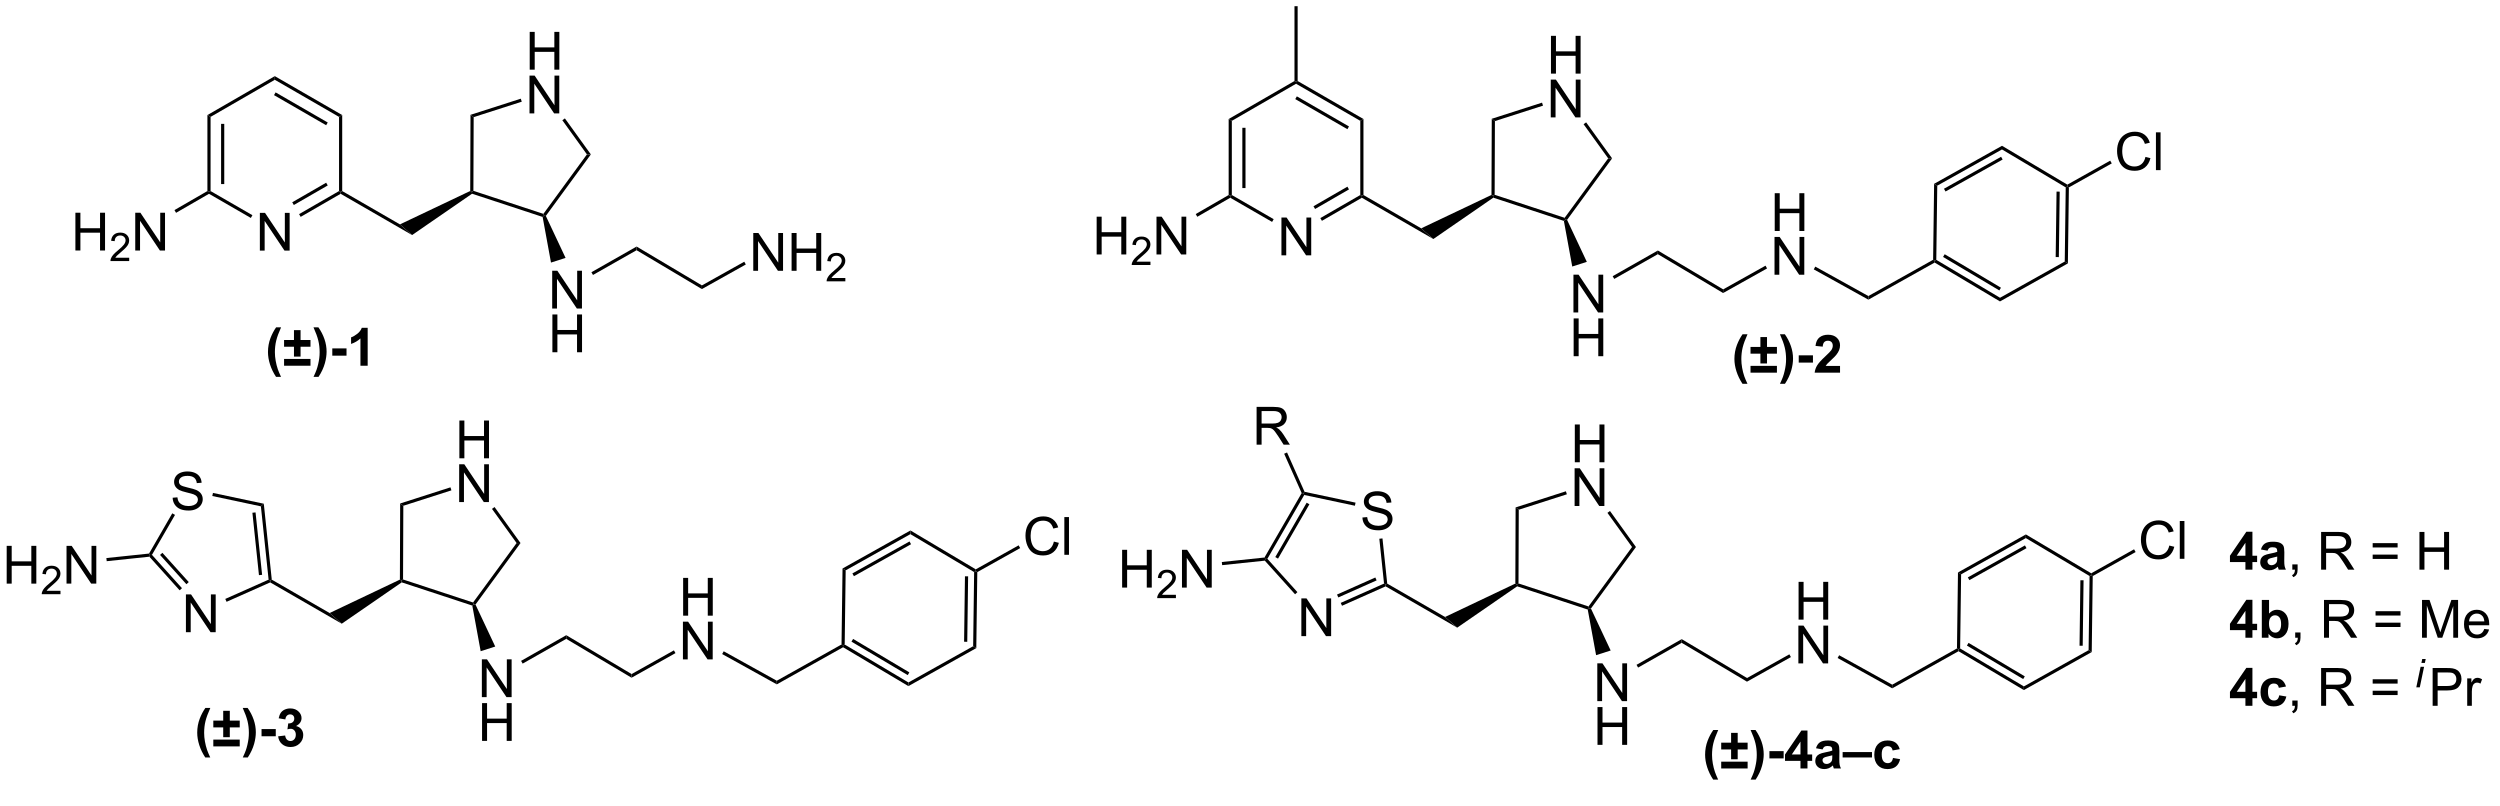 <?xml version="1.0" encoding="UTF-8"?>
<!DOCTYPE svg PUBLIC '-//W3C//DTD SVG 1.0//EN'
          'http://www.w3.org/TR/2001/REC-SVG-20010904/DTD/svg10.dtd'>
<svg stroke-dasharray="none" shape-rendering="auto" xmlns="http://www.w3.org/2000/svg" font-family="'Dialog'" text-rendering="auto" width="90" fill-opacity="1" color-interpolation="auto" color-rendering="auto" preserveAspectRatio="xMidYMid meet" font-size="12px" viewBox="0 0 90 29" fill="black" xmlns:xlink="http://www.w3.org/1999/xlink" stroke="black" image-rendering="auto" stroke-miterlimit="10" stroke-linecap="square" stroke-linejoin="miter" font-style="normal" stroke-width="1" height="29" stroke-dashoffset="0" font-weight="normal" stroke-opacity="1"
><!--Generated by the Batik Graphics2D SVG Generator--><defs id="genericDefs"
  /><g
  ><defs id="defs1"
    ><clipPath clipPathUnits="userSpaceOnUse" id="clipPath1"
      ><path d="M2.134 0.564 L371.844 0.564 L371.844 117.114 L2.134 117.114 L2.134 0.564 Z"
      /></clipPath
      ><clipPath clipPathUnits="userSpaceOnUse" id="clipPath2"
      ><path d="M6.455 50.728 L6.455 164.038 L365.885 164.038 L365.885 50.728 Z"
      /></clipPath
    ></defs
    ><g transform="scale(0.243,0.243) translate(-2.134,-0.564) matrix(1.029,0,0,1.029,-4.505,-51.615)"
    ><path d="M190.944 87.469 L190.944 82.029 L191.684 82.029 L194.541 86.299 L194.541 82.029 L195.232 82.029 L195.232 87.469 L194.492 87.469 L191.634 83.194 L191.634 87.469 L190.944 87.469 Z" stroke="none" clip-path="url(#clipPath2)"
    /></g
    ><g transform="matrix(0.25,0,0,0.25,-1.616,-12.702)"
    ><path d="M183.391 67.946 L183.847 68.21 L183.847 78.89 L183.619 79.022 L183.391 78.89 ZM185.361 69.215 L185.361 77.885 L185.817 77.885 L185.817 69.215 Z" stroke="none" clip-path="url(#clipPath2)"
    /></g
    ><g transform="matrix(0.25,0,0,0.25,-1.616,-12.702)"
    ><path d="M183.619 79.285 L183.619 79.022 L183.847 78.89 L189.873 82.369 L189.645 82.764 Z" stroke="none" clip-path="url(#clipPath2)"
    /></g
    ><g transform="matrix(0.25,0,0,0.25,-1.616,-12.702)"
    ><path d="M196.82 82.607 L196.592 82.213 L202.346 78.89 L202.574 79.022 L202.574 79.285 ZM195.835 80.901 L200.718 78.082 L200.49 77.687 L195.607 80.507 Z" stroke="none" clip-path="url(#clipPath2)"
    /></g
    ><g transform="matrix(0.25,0,0,0.25,-1.616,-12.702)"
    ><path d="M202.802 78.89 L202.574 79.022 L202.346 78.89 L202.346 68.21 L202.802 67.946 Z" stroke="none" clip-path="url(#clipPath2)"
    /></g
    ><g transform="matrix(0.25,0,0,0.25,-1.616,-12.702)"
    ><path d="M202.802 67.946 L202.346 68.21 L193.096 62.869 L193.096 62.606 L193.325 62.474 ZM200.718 69.018 L193.21 64.683 L192.982 65.078 L200.49 69.413 Z" stroke="none" clip-path="url(#clipPath2)"
    /></g
    ><g transform="matrix(0.25,0,0,0.25,-1.616,-12.702)"
    ><path d="M192.869 62.474 L193.096 62.606 L193.096 62.869 L183.847 68.21 L183.391 67.946 Z" stroke="none" clip-path="url(#clipPath2)"
    /></g
    ><g transform="matrix(0.25,0,0,0.25,-1.616,-12.702)"
    ><path d="M202.574 79.285 L202.574 79.022 L202.802 78.89 L211.114 83.689 L212.865 85.226 Z" stroke="none" clip-path="url(#clipPath2)"
    /></g
    ><g transform="matrix(0.25,0,0,0.25,-1.616,-12.702)"
    ><path d="M164.382 87.45 L164.382 82.01 L165.102 82.01 L165.102 84.244 L167.93 84.244 L167.93 82.01 L168.65 82.01 L168.65 87.45 L167.93 87.45 L167.93 84.885 L165.102 84.885 L165.102 87.45 L164.382 87.45 Z" stroke="none" clip-path="url(#clipPath2)"
    /></g
    ><g transform="matrix(0.25,0,0,0.25,-1.616,-12.702)"
    ><path d="M172.128 88.488 L172.128 88.97 L169.43 88.97 Q169.425 88.788 169.489 88.621 Q169.592 88.347 169.818 88.079 Q170.046 87.812 170.475 87.462 Q171.139 86.916 171.373 86.597 Q171.607 86.278 171.607 85.994 Q171.607 85.697 171.393 85.493 Q171.182 85.287 170.839 85.287 Q170.477 85.287 170.26 85.504 Q170.042 85.721 170.041 86.105 L169.525 86.053 Q169.579 85.476 169.924 85.176 Q170.269 84.873 170.85 84.873 Q171.438 84.873 171.779 85.2 Q172.122 85.524 172.122 86.005 Q172.122 86.25 172.022 86.487 Q171.922 86.723 171.688 86.985 Q171.456 87.246 170.916 87.703 Q170.465 88.081 170.338 88.217 Q170.209 88.352 170.126 88.488 L172.128 88.488 Z" stroke="none" clip-path="url(#clipPath2)"
    /></g
    ><g transform="matrix(0.25,0,0,0.25,-1.616,-12.702)"
    ><path d="M173 87.45 L173 82.01 L173.739 82.01 L176.597 86.28 L176.597 82.01 L177.287 82.01 L177.287 87.45 L176.547 87.45 L173.69 83.175 L173.69 87.45 L173 87.45 Z" stroke="none" clip-path="url(#clipPath2)"
    /></g
    ><g transform="matrix(0.25,0,0,0.25,-1.616,-12.702)"
    ><path d="M183.391 78.89 L183.619 79.022 L183.619 79.285 L178.876 82.024 L178.648 81.629 Z" stroke="none" clip-path="url(#clipPath2)"
    /></g
    ><g transform="matrix(0.25,0,0,0.25,-1.616,-12.702)"
    ><path d="M212.865 85.226 L211.114 83.689 L221.237 78.879 L221.464 79.022 L221.499 79.274 Z" stroke="none" clip-path="url(#clipPath2)"
    /></g
    ><g transform="matrix(0.25,0,0,0.25,-1.616,-12.702)"
    ><path d="M229.802 61.409 L229.802 55.969 L230.522 55.969 L230.522 58.203 L233.35 58.203 L233.35 55.969 L234.07 55.969 L234.07 61.409 L233.35 61.409 L233.35 58.844 L230.522 58.844 L230.522 61.409 L229.802 61.409 Z" stroke="none" clip-path="url(#clipPath2)"
    /></g
    ><g transform="matrix(0.25,0,0,0.25,-1.616,-12.702)"
    ><path d="M229.773 67.709 L229.773 62.269 L230.512 62.269 L233.37 66.539 L233.37 62.269 L234.06 62.269 L234.06 67.709 L233.32 67.709 L230.463 63.434 L230.463 67.709 L229.773 67.709 Z" stroke="none" clip-path="url(#clipPath2)"
    /></g
    ><g transform="matrix(0.25,0,0,0.25,-1.616,-12.702)"
    ><path d="M221.499 79.274 L221.464 79.022 L221.693 78.857 L231.774 82.174 L231.86 82.442 L231.662 82.617 Z" stroke="none" clip-path="url(#clipPath2)"
    /></g
    ><g transform="matrix(0.25,0,0,0.25,-1.616,-12.702)"
    ><path d="M232.123 82.469 L231.86 82.442 L231.774 82.174 L238.043 73.611 L238.607 73.613 Z" stroke="none" clip-path="url(#clipPath2)"
    /></g
    ><g transform="matrix(0.25,0,0,0.25,-1.616,-12.702)"
    ><path d="M238.607 73.613 L238.043 73.611 L234.499 68.694 L234.868 68.427 Z" stroke="none" clip-path="url(#clipPath2)"
    /></g
    ><g transform="matrix(0.25,0,0,0.25,-1.616,-12.702)"
    ><path d="M228.517 65.588 L228.657 66.022 L221.732 68.245 L221.277 67.912 Z" stroke="none" clip-path="url(#clipPath2)"
    /></g
    ><g transform="matrix(0.25,0,0,0.25,-1.616,-12.702)"
    ><path d="M221.277 67.912 L221.732 68.245 L221.693 78.857 L221.464 79.022 L221.237 78.879 Z" stroke="none" clip-path="url(#clipPath2)"
    /></g
    ><g transform="matrix(0.25,0,0,0.25,-1.616,-12.702)"
    ><path d="M258.097 106.073 L257.38 106.073 Q256.813 105.215 256.516 104.292 Q256.219 103.367 256.219 102.501 Q256.219 101.43 256.586 100.472 Q256.905 99.641 257.394 98.938 L258.107 98.938 Q257.6 100.064 257.407 100.853 Q257.216 101.64 257.216 102.523 Q257.216 103.132 257.33 103.77 Q257.444 104.408 257.639 104.985 Q257.771 105.363 258.097 106.073 ZM259.962 103.151 L259.962 101.736 L258.538 101.736 L258.538 100.762 L259.962 100.762 L259.962 99.347 L260.913 99.347 L260.913 100.762 L262.342 100.762 L262.342 101.736 L260.913 101.736 L260.913 103.151 L259.962 103.151 ZM258.538 104.472 L258.538 103.495 L262.342 103.495 L262.342 104.472 L258.538 104.472 ZM262.78 106.073 Q263.087 105.413 263.213 105.059 Q263.339 104.707 263.446 104.247 Q263.555 103.785 263.607 103.372 Q263.659 102.958 263.659 102.523 Q263.659 101.64 263.468 100.853 Q263.28 100.064 262.773 98.938 L263.481 98.938 Q264.042 99.737 264.351 100.633 Q264.661 101.526 264.661 102.446 Q264.661 103.221 264.416 104.109 Q264.139 105.103 263.5 106.073 L262.78 106.073 ZM265.482 103.02 L265.482 101.979 L267.53 101.979 L267.53 103.02 L265.482 103.02 ZM271.429 103.503 L271.429 104.472 L267.775 104.472 Q267.835 103.923 268.132 103.431 Q268.428 102.939 269.304 102.127 Q270.009 101.469 270.168 101.237 Q270.383 100.912 270.383 100.598 Q270.383 100.249 270.195 100.061 Q270.009 99.873 269.678 99.873 Q269.351 99.873 269.158 100.071 Q268.965 100.267 268.935 100.725 L267.897 100.621 Q267.99 99.76 268.48 99.386 Q268.97 99.01 269.705 99.01 Q270.509 99.01 270.969 99.445 Q271.429 99.878 271.429 100.524 Q271.429 100.89 271.298 101.224 Q271.167 101.556 270.88 101.919 Q270.692 102.159 270.197 102.612 Q269.705 103.065 269.571 103.213 Q269.44 103.362 269.359 103.503 L271.429 103.503 Z" stroke="none" clip-path="url(#clipPath2)"
    /></g
    ><g transform="matrix(0.25,0,0,0.25,-1.616,-12.702)"
    ><path d="M233.04 95.802 L233.04 90.361 L233.779 90.361 L236.637 94.631 L236.637 90.361 L237.327 90.361 L237.327 95.802 L236.587 95.802 L233.73 91.527 L233.73 95.802 L233.04 95.802 Z" stroke="none" clip-path="url(#clipPath2)"
    /></g
    ><g transform="matrix(0.25,0,0,0.25,-1.616,-12.702)"
    ><path d="M233.069 102.102 L233.069 96.661 L233.789 96.661 L233.789 98.895 L236.617 98.895 L236.617 96.661 L237.337 96.661 L237.337 102.102 L236.617 102.102 L236.617 99.536 L233.789 99.536 L233.789 102.102 L233.069 102.102 Z" stroke="none" clip-path="url(#clipPath2)"
    /></g
    ><g transform="matrix(0.25,0,0,0.25,-1.616,-12.702)"
    ><path d="M231.662 82.617 L231.86 82.442 L232.123 82.469 L234.966 88.515 L232.867 89.188 Z" stroke="none" clip-path="url(#clipPath2)"
    /></g
    ><g transform="matrix(0.25,0,0,0.25,-1.616,-12.702)"
    ><path d="M193.325 62.474 L193.096 62.606 L192.869 62.474 L192.869 51.7 L193.325 51.7 Z" stroke="none" clip-path="url(#clipPath2)"
    /></g
    ><g transform="matrix(0.25,0,0,0.25,-1.616,-12.702)"
    ><path d="M238.914 90.974 L238.689 90.577 L245.196 86.88 L245.19 87.408 Z" stroke="none" clip-path="url(#clipPath2)"
    /></g
    ><g transform="matrix(0.25,0,0,0.25,-1.616,-12.702)"
    ><path d="M245.19 87.408 L245.196 86.88 L254.601 92.478 L254.594 93.004 Z" stroke="none" clip-path="url(#clipPath2)"
    /></g
    ><g transform="matrix(0.25,0,0,0.25,-1.616,-12.702)"
    ><path d="M262.024 84.069 L262.024 78.629 L262.744 78.629 L262.744 80.863 L265.572 80.863 L265.572 78.629 L266.292 78.629 L266.292 84.069 L265.572 84.069 L265.572 81.504 L262.744 81.504 L262.744 84.069 L262.024 84.069 Z" stroke="none" clip-path="url(#clipPath2)"
    /></g
    ><g transform="matrix(0.25,0,0,0.25,-1.616,-12.702)"
    ><path d="M261.995 90.369 L261.995 84.929 L262.734 84.929 L265.592 89.199 L265.592 84.929 L266.282 84.929 L266.282 90.369 L265.542 90.369 L262.685 86.094 L262.685 90.369 L261.995 90.369 Z" stroke="none" clip-path="url(#clipPath2)"
    /></g
    ><g transform="matrix(0.25,0,0,0.25,-1.616,-12.702)"
    ><path d="M254.594 93.004 L254.601 92.478 L260.698 89.064 L260.92 89.462 Z" stroke="none" clip-path="url(#clipPath2)"
    /></g
    ><g transform="matrix(0.25,0,0,0.25,-1.616,-12.702)"
    ><path d="M267.646 89.597 L267.867 89.198 L275.509 93.439 L275.51 93.961 Z" stroke="none" clip-path="url(#clipPath2)"
    /></g
    ><g transform="matrix(0.25,0,0,0.25,-1.616,-12.702)"
    ><path d="M275.51 93.961 L275.509 93.439 L284.833 88.219 L285.059 88.354 L285.055 88.617 Z" stroke="none" clip-path="url(#clipPath2)"
    /></g
    ><g transform="matrix(0.25,0,0,0.25,-1.616,-12.702)"
    ><path d="M285.055 88.617 L285.059 88.354 L285.289 88.225 L294.467 93.687 L294.46 94.214 ZM286.265 87.809 L294.367 92.63 L294.6 92.238 L286.499 87.417 Z" stroke="none" clip-path="url(#clipPath2)"
    /></g
    ><g transform="matrix(0.25,0,0,0.25,-1.616,-12.702)"
    ><path d="M294.46 94.214 L294.467 93.687 L303.787 88.469 L304.239 88.739 Z" stroke="none" clip-path="url(#clipPath2)"
    /></g
    ><g transform="matrix(0.25,0,0,0.25,-1.616,-12.702)"
    ><path d="M304.239 88.739 L303.787 88.469 L303.928 77.79 L304.157 77.661 L304.384 77.796 ZM302.938 87.832 L303.062 78.405 L302.606 78.399 L302.482 87.826 Z" stroke="none" clip-path="url(#clipPath2)"
    /></g
    ><g transform="matrix(0.25,0,0,0.25,-1.616,-12.702)"
    ><path d="M304.161 77.398 L304.157 77.661 L303.928 77.79 L294.749 72.328 L294.756 71.801 Z" stroke="none" clip-path="url(#clipPath2)"
    /></g
    ><g transform="matrix(0.25,0,0,0.25,-1.616,-12.702)"
    ><path d="M294.756 71.801 L294.749 72.328 L285.43 77.545 L284.977 77.276 ZM294.621 73.382 L286.395 77.987 L286.618 78.385 L294.844 73.78 Z" stroke="none" clip-path="url(#clipPath2)"
    /></g
    ><g transform="matrix(0.25,0,0,0.25,-1.616,-12.702)"
    ><path d="M284.977 77.276 L285.43 77.545 L285.289 88.225 L285.059 88.354 L284.833 88.219 Z" stroke="none" clip-path="url(#clipPath2)"
    /></g
    ><g transform="matrix(0.25,0,0,0.25,-1.616,-12.702)"
    ><path d="M315.41 73.401 L316.13 73.581 Q315.905 74.469 315.316 74.937 Q314.727 75.402 313.879 75.402 Q312.998 75.402 312.446 75.043 Q311.897 74.685 311.608 74.007 Q311.321 73.326 311.321 72.547 Q311.321 71.696 311.645 71.065 Q311.971 70.432 312.57 70.103 Q313.169 69.774 313.889 69.774 Q314.705 69.774 315.262 70.189 Q315.818 70.605 316.038 71.36 L315.328 71.525 Q315.14 70.932 314.779 70.662 Q314.421 70.39 313.874 70.39 Q313.248 70.39 312.825 70.692 Q312.404 70.991 312.233 71.498 Q312.063 72.005 312.063 72.542 Q312.063 73.237 312.266 73.754 Q312.469 74.272 312.894 74.529 Q313.322 74.784 313.819 74.784 Q314.423 74.784 314.841 74.435 Q315.262 74.086 315.41 73.401 ZM316.918 75.308 L316.918 69.868 L317.586 69.868 L317.586 75.308 L316.918 75.308 Z" stroke="none" clip-path="url(#clipPath2)"
    /></g
    ><g transform="matrix(0.25,0,0,0.25,-1.616,-12.702)"
    ><path d="M304.384 77.796 L304.157 77.661 L304.161 77.398 L310.335 73.941 L310.558 74.339 Z" stroke="none" clip-path="url(#clipPath2)"
    /></g
    ><g transform="matrix(0.25,0,0,0.25,-1.616,-12.702)"
    ><path d="M45.372 134.673 L45.386 134.417 L45.6 134.278 L53.925 139.084 L55.676 140.621 Z" stroke="none" clip-path="url(#clipPath2)"
    /></g
    ><g transform="matrix(0.25,0,0,0.25,-1.616,-12.702)"
    ><path d="M31.325 122.483 L32.006 122.424 Q32.053 122.832 32.228 123.094 Q32.406 123.357 32.778 123.517 Q33.149 123.678 33.611 123.678 Q34.024 123.678 34.339 123.557 Q34.655 123.433 34.809 123.221 Q34.962 123.008 34.962 122.755 Q34.962 122.498 34.814 122.308 Q34.665 122.117 34.324 121.986 Q34.106 121.902 33.356 121.721 Q32.607 121.541 32.305 121.382 Q31.917 121.177 31.724 120.875 Q31.533 120.573 31.533 120.198 Q31.533 119.787 31.766 119.428 Q32.001 119.069 32.449 118.884 Q32.899 118.698 33.448 118.698 Q34.054 118.698 34.514 118.894 Q34.977 119.089 35.224 119.468 Q35.474 119.846 35.494 120.324 L34.804 120.376 Q34.747 119.861 34.425 119.599 Q34.106 119.334 33.478 119.334 Q32.825 119.334 32.525 119.574 Q32.228 119.811 32.228 120.15 Q32.228 120.442 32.439 120.633 Q32.646 120.821 33.525 121.021 Q34.403 121.219 34.73 121.368 Q35.205 121.585 35.43 121.922 Q35.657 122.258 35.657 122.696 Q35.657 123.129 35.407 123.515 Q35.16 123.898 34.692 124.114 Q34.227 124.326 33.646 124.326 Q32.906 124.326 32.406 124.111 Q31.909 123.894 31.625 123.463 Q31.34 123.03 31.325 122.483 Z" stroke="none" clip-path="url(#clipPath2)"
    /></g
    ><g transform="matrix(0.25,0,0,0.25,-1.616,-12.702)"
    ><path d="M33.236 141.843 L33.236 136.403 L33.975 136.403 L36.833 140.673 L36.833 136.403 L37.523 136.403 L37.523 141.843 L36.783 141.843 L33.926 137.568 L33.926 141.843 L33.236 141.843 Z" stroke="none" clip-path="url(#clipPath2)"
    /></g
    ><g transform="matrix(0.25,0,0,0.25,-1.616,-12.702)"
    ><path d="M45.6 134.278 L45.386 134.417 L45.142 134.276 L44.032 123.722 L44.451 123.344 ZM44.207 133.582 L43.262 124.595 L42.809 124.643 L43.753 133.629 Z" stroke="none" clip-path="url(#clipPath2)"
    /></g
    ><g transform="matrix(0.25,0,0,0.25,-1.616,-12.702)"
    ><path d="M44.451 123.344 L44.032 123.722 L37.036 122.234 L37.131 121.788 Z" stroke="none" clip-path="url(#clipPath2)"
    /></g
    ><g transform="matrix(0.25,0,0,0.25,-1.616,-12.702)"
    ><path d="M31.271 124.726 L31.666 124.954 L28.345 130.706 L28.065 130.735 L27.926 130.521 Z" stroke="none" clip-path="url(#clipPath2)"
    /></g
    ><g transform="matrix(0.25,0,0,0.25,-1.616,-12.702)"
    ><path d="M27.973 130.974 L28.065 130.735 L28.345 130.706 L32.669 135.507 L32.33 135.812 ZM29.51 130.718 L33.306 134.934 L33.645 134.629 L29.849 130.413 Z" stroke="none" clip-path="url(#clipPath2)"
    /></g
    ><g transform="matrix(0.25,0,0,0.25,-1.616,-12.702)"
    ><path d="M39.09 137.469 L38.905 137.053 L45.142 134.276 L45.386 134.417 L45.372 134.673 Z" stroke="none" clip-path="url(#clipPath2)"
    /></g
    ><g transform="matrix(0.25,0,0,0.25,-1.616,-12.702)"
    ><path d="M7.427 134.85 L7.427 129.41 L8.147 129.41 L8.147 131.644 L10.975 131.644 L10.975 129.41 L11.695 129.41 L11.695 134.85 L10.975 134.85 L10.975 132.285 L8.147 132.285 L8.147 134.85 L7.427 134.85 Z" stroke="none" clip-path="url(#clipPath2)"
    /></g
    ><g transform="matrix(0.25,0,0,0.25,-1.616,-12.702)"
    ><path d="M15.173 135.888 L15.173 136.37 L12.475 136.37 Q12.47 136.189 12.534 136.022 Q12.636 135.747 12.863 135.48 Q13.091 135.213 13.52 134.862 Q14.184 134.316 14.418 133.997 Q14.652 133.678 14.652 133.394 Q14.652 133.097 14.438 132.893 Q14.227 132.687 13.883 132.687 Q13.521 132.687 13.305 132.904 Q13.087 133.121 13.085 133.506 L12.57 133.453 Q12.623 132.876 12.969 132.576 Q13.314 132.273 13.895 132.273 Q14.483 132.273 14.824 132.6 Q15.167 132.925 15.167 133.405 Q15.167 133.65 15.067 133.888 Q14.967 134.123 14.733 134.385 Q14.501 134.647 13.961 135.103 Q13.51 135.482 13.382 135.617 Q13.254 135.752 13.171 135.888 L15.173 135.888 Z" stroke="none" clip-path="url(#clipPath2)"
    /></g
    ><g transform="matrix(0.25,0,0,0.25,-1.616,-12.702)"
    ><path d="M16.044 134.85 L16.044 129.41 L16.784 129.41 L19.642 133.68 L19.642 129.41 L20.332 129.41 L20.332 134.85 L19.592 134.85 L16.735 130.575 L16.735 134.85 L16.044 134.85 Z" stroke="none" clip-path="url(#clipPath2)"
    /></g
    ><g transform="matrix(0.25,0,0,0.25,-1.616,-12.702)"
    ><path d="M27.926 130.521 L28.065 130.735 L27.973 130.974 L21.83 131.62 L21.783 131.166 Z" stroke="none" clip-path="url(#clipPath2)"
    /></g
    ><g transform="matrix(0.25,0,0,0.25,-1.616,-12.702)"
    ><path d="M205.996 135.243 L206.009 134.987 L206.224 134.848 L214.549 139.654 L216.3 141.191 Z" stroke="none" clip-path="url(#clipPath2)"
    /></g
    ><g transform="matrix(0.25,0,0,0.25,-1.616,-12.702)"
    ><path d="M202.654 125.329 L203.334 125.269 Q203.381 125.678 203.557 125.94 Q203.735 126.202 204.106 126.363 Q204.477 126.524 204.94 126.524 Q205.353 126.524 205.667 126.403 Q205.984 126.279 206.137 126.066 Q206.29 125.853 206.29 125.601 Q206.29 125.344 206.142 125.153 Q205.993 124.963 205.652 124.832 Q205.434 124.747 204.685 124.567 Q203.935 124.386 203.633 124.228 Q203.245 124.023 203.052 123.721 Q202.861 123.419 202.861 123.043 Q202.861 122.632 203.094 122.273 Q203.329 121.915 203.777 121.729 Q204.227 121.544 204.776 121.544 Q205.382 121.544 205.843 121.739 Q206.305 121.934 206.553 122.313 Q206.802 122.692 206.822 123.169 L206.132 123.221 Q206.075 122.706 205.754 122.444 Q205.434 122.18 204.806 122.18 Q204.153 122.18 203.853 122.419 Q203.557 122.657 203.557 122.996 Q203.557 123.288 203.767 123.478 Q203.975 123.666 204.853 123.867 Q205.731 124.065 206.058 124.213 Q206.533 124.431 206.758 124.767 Q206.986 125.104 206.986 125.542 Q206.986 125.975 206.736 126.361 Q206.488 126.744 206.021 126.959 Q205.556 127.172 204.974 127.172 Q204.234 127.172 203.735 126.957 Q203.238 126.739 202.953 126.308 Q202.668 125.876 202.654 125.329 Z" stroke="none" clip-path="url(#clipPath2)"
    /></g
    ><g transform="matrix(0.25,0,0,0.25,-1.616,-12.702)"
    ><path d="M193.859 142.413 L193.859 136.973 L194.599 136.973 L197.456 141.243 L197.456 136.973 L198.147 136.973 L198.147 142.413 L197.407 142.413 L194.549 138.138 L194.549 142.413 L193.859 142.413 Z" stroke="none" clip-path="url(#clipPath2)"
    /></g
    ><g transform="matrix(0.25,0,0,0.25,-1.616,-12.702)"
    ><path d="M206.224 134.848 L206.009 134.987 L205.765 134.846 L205.086 128.387 L205.54 128.34 Z" stroke="none" clip-path="url(#clipPath2)"
    /></g
    ><g transform="matrix(0.25,0,0,0.25,-1.616,-12.702)"
    ><path d="M201.664 123.189 L201.569 123.635 L194.275 122.085 L194.161 121.828 L194.321 121.629 Z" stroke="none" clip-path="url(#clipPath2)"
    /></g
    ><g transform="matrix(0.25,0,0,0.25,-1.616,-12.702)"
    ><path d="M193.905 121.814 L194.161 121.828 L194.275 122.085 L188.969 131.276 L188.689 131.305 L188.549 131.091 ZM194.623 123.197 L190.106 131.022 L190.5 131.25 L195.018 123.424 Z" stroke="none" clip-path="url(#clipPath2)"
    /></g
    ><g transform="matrix(0.25,0,0,0.25,-1.616,-12.702)"
    ><path d="M188.597 131.544 L188.689 131.305 L188.969 131.276 L193.292 136.077 L192.953 136.382 Z" stroke="none" clip-path="url(#clipPath2)"
    /></g
    ><g transform="matrix(0.25,0,0,0.25,-1.616,-12.702)"
    ><path d="M199.714 138.039 L199.528 137.623 L205.765 134.846 L206.009 134.987 L205.996 135.243 ZM199.18 136.84 L204.696 134.384 L204.511 133.967 L198.994 136.423 Z" stroke="none" clip-path="url(#clipPath2)"
    /></g
    ><g transform="matrix(0.25,0,0,0.25,-1.616,-12.702)"
    ><path d="M168.051 135.42 L168.051 129.98 L168.77 129.98 L168.77 132.214 L171.598 132.214 L171.598 129.98 L172.318 129.98 L172.318 135.42 L171.598 135.42 L171.598 132.855 L168.77 132.855 L168.77 135.42 L168.051 135.42 Z" stroke="none" clip-path="url(#clipPath2)"
    /></g
    ><g transform="matrix(0.25,0,0,0.25,-1.616,-12.702)"
    ><path d="M175.796 136.458 L175.796 136.94 L173.099 136.94 Q173.093 136.758 173.158 136.591 Q173.26 136.317 173.486 136.05 Q173.715 135.782 174.143 135.432 Q174.807 134.886 175.041 134.567 Q175.275 134.248 175.275 133.964 Q175.275 133.667 175.062 133.463 Q174.85 133.257 174.507 133.257 Q174.145 133.257 173.928 133.474 Q173.711 133.691 173.709 134.076 L173.193 134.024 Q173.247 133.446 173.592 133.146 Q173.937 132.843 174.518 132.843 Q175.106 132.843 175.448 133.17 Q175.791 133.495 175.791 133.975 Q175.791 134.22 175.691 134.458 Q175.59 134.693 175.357 134.955 Q175.125 135.217 174.585 135.673 Q174.134 136.052 174.006 136.187 Q173.878 136.322 173.794 136.458 L175.796 136.458 Z" stroke="none" clip-path="url(#clipPath2)"
    /></g
    ><g transform="matrix(0.25,0,0,0.25,-1.616,-12.702)"
    ><path d="M176.668 135.42 L176.668 129.98 L177.408 129.98 L180.265 134.25 L180.265 129.98 L180.955 129.98 L180.955 135.42 L180.216 135.42 L177.358 131.145 L177.358 135.42 L176.668 135.42 Z" stroke="none" clip-path="url(#clipPath2)"
    /></g
    ><g transform="matrix(0.25,0,0,0.25,-1.616,-12.702)"
    ><path d="M188.549 131.091 L188.689 131.305 L188.597 131.544 L182.454 132.19 L182.406 131.736 Z" stroke="none" clip-path="url(#clipPath2)"
    /></g
    ><g transform="matrix(0.25,0,0,0.25,-1.616,-12.702)"
    ><path d="M36.741 159.886 L36.023 159.886 Q35.457 159.027 35.16 158.104 Q34.863 157.179 34.863 156.313 Q34.863 155.242 35.229 154.285 Q35.548 153.453 36.038 152.751 L36.751 152.751 Q36.244 153.876 36.051 154.666 Q35.86 155.452 35.86 156.335 Q35.86 156.944 35.974 157.582 Q36.088 158.221 36.283 158.797 Q36.414 159.176 36.741 159.886 ZM38.606 156.964 L38.606 155.549 L37.181 155.549 L37.181 154.574 L38.606 154.574 L38.606 153.159 L39.556 153.159 L39.556 154.574 L40.986 154.574 L40.986 155.549 L39.556 155.549 L39.556 156.964 L38.606 156.964 ZM37.181 158.285 L37.181 157.308 L40.986 157.308 L40.986 158.285 L37.181 158.285 ZM41.424 159.886 Q41.731 159.225 41.857 158.871 Q41.983 158.52 42.09 158.06 Q42.198 157.597 42.25 157.184 Q42.302 156.771 42.302 156.335 Q42.302 155.452 42.112 154.666 Q41.924 153.876 41.417 152.751 L42.124 152.751 Q42.686 153.55 42.995 154.445 Q43.304 155.339 43.304 156.259 Q43.304 157.033 43.059 157.921 Q42.782 158.916 42.144 159.886 L41.424 159.886 ZM44.126 156.833 L44.126 155.791 L46.174 155.791 L46.174 156.833 L44.126 156.833 ZM46.516 156.84 L47.525 156.719 Q47.572 157.105 47.782 157.31 Q47.995 157.513 48.297 157.513 Q48.618 157.513 48.839 157.268 Q49.061 157.023 49.061 156.608 Q49.061 156.214 48.848 155.984 Q48.638 155.754 48.334 155.754 Q48.133 155.754 47.854 155.831 L47.97 154.982 Q48.393 154.992 48.616 154.799 Q48.839 154.604 48.839 154.28 Q48.839 154.005 48.675 153.842 Q48.512 153.679 48.24 153.679 Q47.973 153.679 47.782 153.864 Q47.594 154.05 47.554 154.406 L46.592 154.243 Q46.694 153.75 46.894 153.456 Q47.097 153.159 47.458 152.991 Q47.822 152.822 48.27 152.822 Q49.039 152.822 49.502 153.312 Q49.885 153.713 49.885 154.218 Q49.885 154.933 49.101 155.361 Q49.568 155.46 49.848 155.809 Q50.13 156.157 50.13 156.652 Q50.13 157.367 49.605 157.874 Q49.083 158.379 48.304 158.379 Q47.564 158.379 47.077 157.953 Q46.592 157.528 46.516 156.84 Z" stroke="none" clip-path="url(#clipPath2)"
    /></g
    ><g transform="matrix(0.25,0,0,0.25,-1.616,-12.702)"
    ><path d="M253.876 163.066 L253.159 163.066 Q252.593 162.207 252.296 161.284 Q251.999 160.359 251.999 159.493 Q251.999 158.422 252.365 157.465 Q252.684 156.633 253.174 155.931 L253.886 155.931 Q253.379 157.056 253.186 157.846 Q252.996 158.632 252.996 159.516 Q252.996 160.124 253.11 160.762 Q253.223 161.401 253.419 161.977 Q253.55 162.356 253.876 163.066 ZM255.742 160.144 L255.742 158.729 L254.317 158.729 L254.317 157.754 L255.742 157.754 L255.742 156.339 L256.692 156.339 L256.692 157.754 L258.122 157.754 L258.122 158.729 L256.692 158.729 L256.692 160.144 L255.742 160.144 ZM254.317 161.465 L254.317 160.488 L258.122 160.488 L258.122 161.465 L254.317 161.465 ZM258.56 163.066 Q258.866 162.405 258.993 162.051 Q259.119 161.7 259.225 161.24 Q259.334 160.777 259.386 160.364 Q259.438 159.951 259.438 159.516 Q259.438 158.632 259.248 157.846 Q259.06 157.056 258.552 155.931 L259.26 155.931 Q259.822 156.73 260.131 157.625 Q260.44 158.518 260.44 159.439 Q260.44 160.213 260.195 161.101 Q259.918 162.096 259.28 163.066 L258.56 163.066 ZM261.261 160.013 L261.261 158.971 L263.31 158.971 L263.31 160.013 L261.261 160.013 ZM265.732 161.465 L265.732 160.369 L263.505 160.369 L263.505 159.456 L265.865 156.002 L266.741 156.002 L266.741 159.454 L267.416 159.454 L267.416 160.369 L266.741 160.369 L266.741 161.465 L265.732 161.465 ZM265.732 159.454 L265.732 157.593 L264.482 159.454 L265.732 159.454 ZM268.917 158.726 L267.969 158.556 Q268.13 157.984 268.519 157.709 Q268.909 157.435 269.676 157.435 Q270.374 157.435 270.716 157.601 Q271.057 157.764 271.195 158.019 Q271.337 158.274 271.337 158.952 L271.324 160.169 Q271.324 160.688 271.374 160.936 Q271.425 161.183 271.562 161.465 L270.53 161.465 Q270.49 161.361 270.431 161.156 Q270.404 161.064 270.394 161.035 Q270.127 161.294 269.822 161.425 Q269.518 161.554 269.172 161.554 Q268.563 161.554 268.212 161.225 Q267.863 160.893 267.863 160.389 Q267.863 160.055 268.021 159.793 Q268.182 159.53 268.469 159.392 Q268.756 159.253 269.298 159.149 Q270.03 159.011 270.312 158.892 L270.312 158.788 Q270.312 158.489 270.164 158.36 Q270.015 158.232 269.602 158.232 Q269.325 158.232 269.169 158.343 Q269.013 158.452 268.917 158.726 ZM270.312 159.572 Q270.112 159.639 269.676 159.733 Q269.243 159.825 269.11 159.914 Q268.905 160.057 268.905 160.28 Q268.905 160.5 269.068 160.661 Q269.231 160.819 269.483 160.819 Q269.765 160.819 270.023 160.634 Q270.211 160.493 270.27 160.287 Q270.312 160.154 270.312 159.78 L270.312 159.572 ZM271.803 159.884 L271.803 159.105 L276.031 159.105 L276.031 159.884 L271.803 159.884 ZM280.027 158.689 L278.998 158.875 Q278.946 158.565 278.763 158.41 Q278.58 158.254 278.286 158.254 Q277.897 158.254 277.665 158.524 Q277.432 158.793 277.432 159.424 Q277.432 160.124 277.667 160.414 Q277.905 160.703 278.301 160.703 Q278.598 160.703 278.786 160.535 Q278.976 160.367 279.055 159.953 L280.079 160.129 Q279.919 160.834 279.466 161.195 Q279.013 161.554 278.254 161.554 Q277.388 161.554 276.873 161.01 Q276.361 160.463 276.361 159.498 Q276.361 158.521 276.876 157.979 Q277.393 157.435 278.271 157.435 Q278.991 157.435 279.416 157.744 Q279.842 158.053 280.027 158.689 Z" stroke="none" clip-path="url(#clipPath2)"
    /></g
    ><g transform="matrix(0.25,0,0,0.25,-1.616,-12.702)"
    ><path d="M187.414 114.839 L187.414 109.399 L189.826 109.399 Q190.553 109.399 190.932 109.545 Q191.31 109.691 191.536 110.062 Q191.763 110.433 191.763 110.883 Q191.763 111.462 191.387 111.861 Q191.013 112.257 190.229 112.363 Q190.516 112.501 190.665 112.635 Q190.979 112.925 191.261 113.358 L192.208 114.839 L191.303 114.839 L190.583 113.706 Q190.266 113.216 190.061 112.957 Q189.858 112.697 189.697 112.593 Q189.537 112.489 189.368 112.45 Q189.247 112.422 188.968 112.422 L188.134 112.422 L188.134 114.839 L187.414 114.839 ZM188.134 111.799 L189.68 111.799 Q190.175 111.799 190.452 111.698 Q190.732 111.596 190.875 111.371 Q191.021 111.146 191.021 110.883 Q191.021 110.498 190.739 110.25 Q190.459 110 189.856 110 L188.134 110 L188.134 111.799 Z" stroke="none" clip-path="url(#clipPath2)"
    /></g
    ><g transform="matrix(0.25,0,0,0.25,-1.616,-12.702)"
    ><path d="M194.321 121.629 L194.161 121.828 L193.905 121.814 L191.382 116.148 L191.799 115.963 Z" stroke="none" clip-path="url(#clipPath2)"
    /></g
    ><g transform="matrix(0.25,0,0,0.25,-1.616,-12.702)"
    ><path d="M329.804 132.843 L329.804 131.747 L327.577 131.747 L327.577 130.834 L329.937 127.381 L330.813 127.381 L330.813 130.832 L331.488 130.832 L331.488 131.747 L330.813 131.747 L330.813 132.843 L329.804 132.843 ZM329.804 130.832 L329.804 128.971 L328.554 130.832 L329.804 130.832 ZM332.989 130.105 L332.041 129.934 Q332.202 129.362 332.591 129.088 Q332.982 128.813 333.748 128.813 Q334.446 128.813 334.788 128.979 Q335.129 129.142 335.267 129.397 Q335.409 129.652 335.409 130.33 L335.396 131.547 Q335.396 132.066 335.446 132.314 Q335.498 132.561 335.634 132.843 L334.602 132.843 Q334.562 132.739 334.503 132.534 Q334.476 132.442 334.466 132.413 Q334.199 132.673 333.894 132.804 Q333.59 132.932 333.244 132.932 Q332.635 132.932 332.284 132.603 Q331.935 132.272 331.935 131.767 Q331.935 131.433 332.093 131.171 Q332.254 130.909 332.541 130.77 Q332.828 130.631 333.37 130.528 Q334.102 130.389 334.384 130.27 L334.384 130.166 Q334.384 129.867 334.236 129.738 Q334.087 129.61 333.674 129.61 Q333.397 129.61 333.241 129.721 Q333.085 129.83 332.989 130.105 ZM334.384 130.951 Q334.184 131.017 333.748 131.111 Q333.316 131.203 333.182 131.292 Q332.977 131.435 332.977 131.658 Q332.977 131.878 333.14 132.039 Q333.303 132.197 333.555 132.197 Q333.838 132.197 334.095 132.012 Q334.283 131.871 334.342 131.666 Q334.384 131.532 334.384 131.158 L334.384 130.951 Z" stroke="none" clip-path="url(#clipPath2)"
    /></g
    ><g transform="matrix(0.25,0,0,0.25,-1.616,-12.702)"
    ><path d="M336.558 132.843 L336.558 132.081 L337.32 132.081 L337.32 132.843 Q337.32 133.264 337.172 133.521 Q337.023 133.778 336.699 133.919 L336.514 133.635 Q336.726 133.541 336.825 133.36 Q336.927 133.182 336.937 132.843 L336.558 132.843 ZM340.705 132.843 L340.705 127.403 L343.117 127.403 Q343.844 127.403 344.223 127.549 Q344.601 127.695 344.826 128.066 Q345.054 128.437 345.054 128.887 Q345.054 129.466 344.678 129.864 Q344.304 130.26 343.52 130.367 Q343.807 130.505 343.955 130.639 Q344.269 130.928 344.552 131.361 L345.499 132.843 L344.594 132.843 L343.874 131.71 Q343.557 131.22 343.352 130.96 Q343.149 130.701 342.988 130.597 Q342.827 130.493 342.659 130.453 Q342.538 130.426 342.258 130.426 L341.425 130.426 L341.425 132.843 L340.705 132.843 ZM341.425 129.803 L342.971 129.803 Q343.466 129.803 343.743 129.701 Q344.022 129.6 344.166 129.375 Q344.312 129.15 344.312 128.887 Q344.312 128.501 344.03 128.254 Q343.75 128.004 343.146 128.004 L341.425 128.004 L341.425 129.803 ZM351.721 129.644 L348.129 129.644 L348.129 129.021 L351.721 129.021 L351.721 129.644 ZM351.721 131.294 L348.129 131.294 L348.129 130.671 L351.721 130.671 L351.721 131.294 ZM354.864 132.843 L354.864 127.403 L355.584 127.403 L355.584 129.637 L358.412 129.637 L358.412 127.403 L359.132 127.403 L359.132 132.843 L358.412 132.843 L358.412 130.278 L355.584 130.278 L355.584 132.843 L354.864 132.843 Z" stroke="none" clip-path="url(#clipPath2)"
    /></g
    ><g transform="matrix(0.25,0,0,0.25,-1.616,-12.702)"
    ><path d="M329.804 142.643 L329.804 141.547 L327.577 141.547 L327.577 140.634 L329.937 137.181 L330.813 137.181 L330.813 140.632 L331.488 140.632 L331.488 141.547 L330.813 141.547 L330.813 142.643 L329.804 142.643 ZM329.804 140.632 L329.804 138.772 L328.554 140.632 L329.804 140.632 ZM332.165 142.643 L332.165 137.203 L333.207 137.203 L333.207 139.162 Q333.689 138.613 334.35 138.613 Q335.07 138.613 335.54 139.135 Q336.012 139.655 336.012 140.632 Q336.012 141.641 335.532 142.188 Q335.052 142.732 334.365 142.732 Q334.028 142.732 333.699 142.564 Q333.37 142.393 333.132 142.064 L333.132 142.643 L332.165 142.643 ZM333.199 140.587 Q333.199 141.198 333.392 141.493 Q333.664 141.908 334.112 141.908 Q334.459 141.908 334.701 141.614 Q334.943 141.317 334.943 140.684 Q334.943 140.008 334.699 139.709 Q334.454 139.41 334.073 139.41 Q333.697 139.41 333.447 139.702 Q333.199 139.994 333.199 140.587 Z" stroke="none" clip-path="url(#clipPath2)"
    /></g
    ><g transform="matrix(0.25,0,0,0.25,-1.616,-12.702)"
    ><path d="M336.973 142.643 L336.973 141.881 L337.735 141.881 L337.735 142.643 Q337.735 143.064 337.587 143.321 Q337.438 143.578 337.114 143.719 L336.929 143.435 Q337.142 143.341 337.241 143.16 Q337.342 142.982 337.352 142.643 L336.973 142.643 ZM341.12 142.643 L341.12 137.203 L343.532 137.203 Q344.259 137.203 344.638 137.349 Q345.016 137.495 345.241 137.866 Q345.469 138.237 345.469 138.687 Q345.469 139.266 345.093 139.665 Q344.719 140.06 343.935 140.167 Q344.222 140.305 344.37 140.439 Q344.685 140.728 344.967 141.161 L345.914 142.643 L345.009 142.643 L344.289 141.51 Q343.972 141.02 343.767 140.761 Q343.564 140.501 343.403 140.397 Q343.242 140.293 343.074 140.253 Q342.953 140.226 342.673 140.226 L341.84 140.226 L341.84 142.643 L341.12 142.643 ZM341.84 139.603 L343.386 139.603 Q343.881 139.603 344.158 139.501 Q344.437 139.4 344.581 139.175 Q344.727 138.95 344.727 138.687 Q344.727 138.301 344.445 138.054 Q344.165 137.804 343.562 137.804 L341.84 137.804 L341.84 139.603 ZM352.136 139.444 L348.544 139.444 L348.544 138.821 L352.136 138.821 L352.136 139.444 ZM352.136 141.095 L348.544 141.095 L348.544 140.471 L352.136 140.471 L352.136 141.095 ZM355.235 142.643 L355.235 137.203 L356.318 137.203 L357.608 141.055 Q357.786 141.592 357.867 141.859 Q357.959 141.562 358.157 140.988 L359.458 137.203 L360.428 137.203 L360.428 142.643 L359.733 142.643 L359.733 138.089 L358.152 142.643 L357.503 142.643 L355.93 138.012 L355.93 142.643 L355.235 142.643 ZM364.2 141.374 L364.891 141.458 Q364.728 142.064 364.285 142.398 Q363.844 142.732 363.159 142.732 Q362.293 142.732 361.786 142.2 Q361.281 141.666 361.281 140.706 Q361.281 139.712 361.793 139.162 Q362.305 138.613 363.122 138.613 Q363.911 138.613 364.411 139.153 Q364.913 139.689 364.913 140.664 Q364.913 140.723 364.911 140.842 L361.971 140.842 Q362.009 141.493 362.338 141.839 Q362.669 142.183 363.161 142.183 Q363.53 142.183 363.79 141.99 Q364.05 141.797 364.2 141.374 ZM362.009 140.293 L364.208 140.293 Q364.163 139.796 363.956 139.548 Q363.637 139.162 363.129 139.162 Q362.669 139.162 362.355 139.472 Q362.041 139.778 362.009 140.293 Z" stroke="none" clip-path="url(#clipPath2)"
    /></g
    ><g transform="matrix(0.25,0,0,0.25,-1.616,-12.702)"
    ><path d="M329.804 152.443 L329.804 151.347 L327.577 151.347 L327.577 150.434 L329.937 146.981 L330.813 146.981 L330.813 150.432 L331.488 150.432 L331.488 151.347 L330.813 151.347 L330.813 152.443 L329.804 152.443 ZM329.804 150.432 L329.804 148.571 L328.554 150.432 L329.804 150.432 ZM335.646 149.667 L334.617 149.853 Q334.565 149.544 334.382 149.388 Q334.199 149.232 333.904 149.232 Q333.516 149.232 333.283 149.502 Q333.051 149.771 333.051 150.402 Q333.051 151.102 333.286 151.392 Q333.523 151.681 333.919 151.681 Q334.216 151.681 334.404 151.513 Q334.595 151.345 334.674 150.932 L335.698 151.107 Q335.537 151.812 335.084 152.173 Q334.632 152.532 333.872 152.532 Q333.006 152.532 332.492 151.988 Q331.98 151.441 331.98 150.476 Q331.98 149.499 332.494 148.957 Q333.011 148.413 333.889 148.413 Q334.609 148.413 335.035 148.722 Q335.46 149.032 335.646 149.667 Z" stroke="none" clip-path="url(#clipPath2)"
    /></g
    ><g transform="matrix(0.25,0,0,0.25,-1.616,-12.702)"
    ><path d="M336.558 152.443 L336.558 151.681 L337.32 151.681 L337.32 152.443 Q337.32 152.864 337.172 153.121 Q337.023 153.378 336.699 153.519 L336.514 153.235 Q336.726 153.141 336.825 152.96 Q336.927 152.782 336.937 152.443 L336.558 152.443 ZM340.705 152.443 L340.705 147.003 L343.117 147.003 Q343.844 147.003 344.223 147.149 Q344.601 147.295 344.826 147.666 Q345.054 148.037 345.054 148.487 Q345.054 149.066 344.678 149.465 Q344.304 149.86 343.52 149.967 Q343.807 150.105 343.955 150.239 Q344.269 150.528 344.552 150.961 L345.499 152.443 L344.594 152.443 L343.874 151.31 Q343.557 150.82 343.352 150.56 Q343.149 150.301 342.988 150.197 Q342.827 150.093 342.659 150.053 Q342.538 150.026 342.258 150.026 L341.425 150.026 L341.425 152.443 L340.705 152.443 ZM341.425 149.403 L342.971 149.403 Q343.466 149.403 343.743 149.301 Q344.022 149.2 344.166 148.975 Q344.312 148.75 344.312 148.487 Q344.312 148.101 344.03 147.854 Q343.75 147.604 343.146 147.604 L341.425 147.604 L341.425 149.403 ZM351.721 149.244 L348.129 149.244 L348.129 148.621 L351.721 148.621 L351.721 149.244 ZM351.721 150.894 L348.129 150.894 L348.129 150.271 L351.721 150.271 L351.721 150.894 Z" stroke="none" clip-path="url(#clipPath2)"
    /></g
    ><g transform="matrix(0.25,0,0,0.25,-1.616,-12.702)"
    ><path d="M355.146 146.273 L355.265 145.703 L355.766 145.703 L355.647 146.273 L355.146 146.273 ZM354.411 149.783 L355.029 146.827 L355.532 146.827 L354.914 149.783 L354.411 149.783 Z" stroke="none" clip-path="url(#clipPath2)"
    /></g
    ><g transform="matrix(0.25,0,0,0.25,-1.616,-12.702)"
    ><path d="M356.764 152.443 L356.764 147.003 L358.818 147.003 Q359.36 147.003 359.644 147.055 Q360.045 147.122 360.315 147.31 Q360.587 147.495 360.752 147.834 Q360.918 148.171 360.918 148.576 Q360.918 149.269 360.475 149.751 Q360.035 150.232 358.88 150.232 L357.484 150.232 L357.484 152.443 L356.764 152.443 ZM357.484 149.588 L358.892 149.588 Q359.59 149.588 359.882 149.328 Q360.176 149.069 360.176 148.599 Q360.176 148.257 360.003 148.015 Q359.83 147.77 359.548 147.693 Q359.367 147.644 358.877 147.644 L357.484 147.644 L357.484 149.588 ZM361.742 152.443 L361.742 148.502 L362.343 148.502 L362.343 149.098 Q362.573 148.68 362.766 148.547 Q362.962 148.413 363.197 148.413 Q363.533 148.413 363.882 148.628 L363.652 149.247 Q363.407 149.103 363.162 149.103 Q362.944 149.103 362.769 149.234 Q362.596 149.366 362.521 149.601 Q362.41 149.957 362.41 150.38 L362.41 152.443 L361.742 152.443 Z" stroke="none" clip-path="url(#clipPath2)"
    /></g
    ><g transform="matrix(0.25,0,0,0.25,-1.616,-12.702)"
    ><path d="M72.614 116.804 L72.614 111.364 L73.334 111.364 L73.334 113.598 L76.162 113.598 L76.162 111.364 L76.881 111.364 L76.881 116.804 L76.162 116.804 L76.162 114.239 L73.334 114.239 L73.334 116.804 L72.614 116.804 Z" stroke="none" clip-path="url(#clipPath2)"
    /></g
    ><g transform="matrix(0.25,0,0,0.25,-1.616,-12.702)"
    ><path d="M72.584 123.104 L72.584 117.664 L73.324 117.664 L76.181 121.934 L76.181 117.664 L76.871 117.664 L76.871 123.104 L76.132 123.104 L73.274 118.829 L73.274 123.104 L72.584 123.104 Z" stroke="none" clip-path="url(#clipPath2)"
    /></g
    ><g transform="matrix(0.25,0,0,0.25,-1.616,-12.702)"
    ><path d="M64.311 134.669 L64.275 134.417 L64.504 134.252 L74.585 137.569 L74.671 137.837 L74.474 138.012 Z" stroke="none" clip-path="url(#clipPath2)"
    /></g
    ><g transform="matrix(0.25,0,0,0.25,-1.616,-12.702)"
    ><path d="M74.934 137.864 L74.671 137.837 L74.585 137.569 L80.855 129.006 L81.418 129.008 Z" stroke="none" clip-path="url(#clipPath2)"
    /></g
    ><g transform="matrix(0.25,0,0,0.25,-1.616,-12.702)"
    ><path d="M81.418 129.008 L80.855 129.006 L77.31 124.089 L77.68 123.822 Z" stroke="none" clip-path="url(#clipPath2)"
    /></g
    ><g transform="matrix(0.25,0,0,0.25,-1.616,-12.702)"
    ><path d="M71.329 120.983 L71.468 121.418 L64.543 123.639 L64.088 123.307 Z" stroke="none" clip-path="url(#clipPath2)"
    /></g
    ><g transform="matrix(0.25,0,0,0.25,-1.616,-12.702)"
    ><path d="M64.088 123.307 L64.543 123.639 L64.504 134.252 L64.275 134.417 L64.048 134.274 Z" stroke="none" clip-path="url(#clipPath2)"
    /></g
    ><g transform="matrix(0.25,0,0,0.25,-1.616,-12.702)"
    ><path d="M75.851 151.197 L75.851 145.756 L76.591 145.756 L79.448 150.026 L79.448 145.756 L80.138 145.756 L80.138 151.197 L79.399 151.197 L76.541 146.922 L76.541 151.197 L75.851 151.197 Z" stroke="none" clip-path="url(#clipPath2)"
    /></g
    ><g transform="matrix(0.25,0,0,0.25,-1.616,-12.702)"
    ><path d="M75.881 157.497 L75.881 152.056 L76.601 152.056 L76.601 154.29 L79.428 154.29 L79.428 152.056 L80.148 152.056 L80.148 157.497 L79.428 157.497 L79.428 154.931 L76.601 154.931 L76.601 157.497 L75.881 157.497 Z" stroke="none" clip-path="url(#clipPath2)"
    /></g
    ><g transform="matrix(0.25,0,0,0.25,-1.616,-12.702)"
    ><path d="M74.474 138.012 L74.671 137.837 L74.934 137.864 L77.777 143.91 L75.679 144.583 Z" stroke="none" clip-path="url(#clipPath2)"
    /></g
    ><g transform="matrix(0.25,0,0,0.25,-1.616,-12.702)"
    ><path d="M81.726 146.369 L81.501 145.972 L88.007 142.275 L88.002 142.803 Z" stroke="none" clip-path="url(#clipPath2)"
    /></g
    ><g transform="matrix(0.25,0,0,0.25,-1.616,-12.702)"
    ><path d="M88.002 142.803 L88.007 142.275 L97.413 147.873 L97.406 148.399 Z" stroke="none" clip-path="url(#clipPath2)"
    /></g
    ><g transform="matrix(0.25,0,0,0.25,-1.616,-12.702)"
    ><path d="M104.836 139.464 L104.836 134.024 L105.556 134.024 L105.556 136.258 L108.383 136.258 L108.383 134.024 L109.103 134.024 L109.103 139.464 L108.383 139.464 L108.383 136.899 L105.556 136.899 L105.556 139.464 L104.836 139.464 Z" stroke="none" clip-path="url(#clipPath2)"
    /></g
    ><g transform="matrix(0.25,0,0,0.25,-1.616,-12.702)"
    ><path d="M104.806 145.764 L104.806 140.324 L105.546 140.324 L108.403 144.594 L108.403 140.324 L109.093 140.324 L109.093 145.764 L108.354 145.764 L105.496 141.489 L105.496 145.764 L104.806 145.764 Z" stroke="none" clip-path="url(#clipPath2)"
    /></g
    ><g transform="matrix(0.25,0,0,0.25,-1.616,-12.702)"
    ><path d="M97.406 148.399 L97.413 147.873 L103.509 144.459 L103.732 144.857 Z" stroke="none" clip-path="url(#clipPath2)"
    /></g
    ><g transform="matrix(0.25,0,0,0.25,-1.616,-12.702)"
    ><path d="M110.457 144.992 L110.679 144.593 L118.321 148.834 L118.322 149.356 Z" stroke="none" clip-path="url(#clipPath2)"
    /></g
    ><g transform="matrix(0.25,0,0,0.25,-1.616,-12.702)"
    ><path d="M118.322 149.356 L118.321 148.834 L127.644 143.614 L127.87 143.749 L127.867 144.012 Z" stroke="none" clip-path="url(#clipPath2)"
    /></g
    ><g transform="matrix(0.25,0,0,0.25,-1.616,-12.702)"
    ><path d="M127.867 144.012 L127.87 143.749 L128.1 143.62 L137.279 149.082 L137.272 149.609 ZM129.077 143.204 L137.179 148.025 L137.412 147.633 L129.31 142.812 Z" stroke="none" clip-path="url(#clipPath2)"
    /></g
    ><g transform="matrix(0.25,0,0,0.25,-1.616,-12.702)"
    ><path d="M137.272 149.609 L137.279 149.082 L146.598 143.864 L147.051 144.134 Z" stroke="none" clip-path="url(#clipPath2)"
    /></g
    ><g transform="matrix(0.25,0,0,0.25,-1.616,-12.702)"
    ><path d="M147.051 144.134 L146.598 143.864 L146.739 133.185 L146.969 133.056 L147.195 133.191 ZM145.749 143.226 L145.874 133.8 L145.418 133.794 L145.293 143.22 Z" stroke="none" clip-path="url(#clipPath2)"
    /></g
    ><g transform="matrix(0.25,0,0,0.25,-1.616,-12.702)"
    ><path d="M146.972 132.793 L146.969 133.056 L146.739 133.185 L137.561 127.723 L137.568 127.196 Z" stroke="none" clip-path="url(#clipPath2)"
    /></g
    ><g transform="matrix(0.25,0,0,0.25,-1.616,-12.702)"
    ><path d="M137.568 127.196 L137.561 127.723 L128.241 132.94 L127.789 132.671 ZM137.433 128.777 L129.207 133.382 L129.429 133.78 L137.655 129.175 Z" stroke="none" clip-path="url(#clipPath2)"
    /></g
    ><g transform="matrix(0.25,0,0,0.25,-1.616,-12.702)"
    ><path d="M127.789 132.671 L128.241 132.94 L128.1 143.62 L127.87 143.749 L127.644 143.614 Z" stroke="none" clip-path="url(#clipPath2)"
    /></g
    ><g transform="matrix(0.25,0,0,0.25,-1.616,-12.702)"
    ><path d="M158.222 128.796 L158.941 128.976 Q158.716 129.864 158.128 130.332 Q157.539 130.797 156.69 130.797 Q155.81 130.797 155.258 130.438 Q154.708 130.08 154.419 129.402 Q154.132 128.721 154.132 127.942 Q154.132 127.091 154.456 126.46 Q154.783 125.827 155.381 125.498 Q155.98 125.169 156.7 125.169 Q157.517 125.169 158.073 125.585 Q158.63 126 158.85 126.755 L158.14 126.92 Q157.952 126.327 157.591 126.057 Q157.232 125.785 156.685 125.785 Q156.059 125.785 155.636 126.087 Q155.216 126.386 155.045 126.893 Q154.874 127.4 154.874 127.937 Q154.874 128.632 155.077 129.149 Q155.28 129.667 155.706 129.924 Q156.133 130.179 156.631 130.179 Q157.234 130.179 157.653 129.83 Q158.073 129.481 158.222 128.796 ZM159.729 130.703 L159.729 125.263 L160.397 125.263 L160.397 130.703 L159.729 130.703 Z" stroke="none" clip-path="url(#clipPath2)"
    /></g
    ><g transform="matrix(0.25,0,0,0.25,-1.616,-12.702)"
    ><path d="M147.195 133.191 L146.969 133.056 L146.972 132.793 L153.147 129.336 L153.369 129.734 Z" stroke="none" clip-path="url(#clipPath2)"
    /></g
    ><g transform="matrix(0.25,0,0,0.25,-1.616,-12.702)"
    ><path d="M233.237 117.374 L233.237 111.934 L233.957 111.934 L233.957 114.168 L236.785 114.168 L236.785 111.934 L237.505 111.934 L237.505 117.374 L236.785 117.374 L236.785 114.809 L233.957 114.809 L233.957 117.374 L233.237 117.374 Z" stroke="none" clip-path="url(#clipPath2)"
    /></g
    ><g transform="matrix(0.25,0,0,0.25,-1.616,-12.702)"
    ><path d="M233.208 123.674 L233.208 118.234 L233.947 118.234 L236.805 122.504 L236.805 118.234 L237.495 118.234 L237.495 123.674 L236.755 123.674 L233.898 119.399 L233.898 123.674 L233.208 123.674 Z" stroke="none" clip-path="url(#clipPath2)"
    /></g
    ><g transform="matrix(0.25,0,0,0.25,-1.616,-12.702)"
    ><path d="M224.934 135.239 L224.899 134.987 L225.128 134.822 L235.209 138.139 L235.295 138.407 L235.097 138.582 Z" stroke="none" clip-path="url(#clipPath2)"
    /></g
    ><g transform="matrix(0.25,0,0,0.25,-1.616,-12.702)"
    ><path d="M235.558 138.434 L235.295 138.407 L235.209 138.139 L241.478 129.576 L242.042 129.578 Z" stroke="none" clip-path="url(#clipPath2)"
    /></g
    ><g transform="matrix(0.25,0,0,0.25,-1.616,-12.702)"
    ><path d="M242.042 129.578 L241.478 129.576 L237.934 124.659 L238.303 124.392 Z" stroke="none" clip-path="url(#clipPath2)"
    /></g
    ><g transform="matrix(0.25,0,0,0.25,-1.616,-12.702)"
    ><path d="M231.952 121.553 L232.092 121.987 L225.167 124.21 L224.712 123.877 Z" stroke="none" clip-path="url(#clipPath2)"
    /></g
    ><g transform="matrix(0.25,0,0,0.25,-1.616,-12.702)"
    ><path d="M224.712 123.877 L225.167 124.21 L225.128 134.822 L224.899 134.987 L224.672 134.844 Z" stroke="none" clip-path="url(#clipPath2)"
    /></g
    ><g transform="matrix(0.25,0,0,0.25,-1.616,-12.702)"
    ><path d="M236.475 151.767 L236.475 146.326 L237.214 146.326 L240.072 150.596 L240.072 146.326 L240.762 146.326 L240.762 151.767 L240.022 151.767 L237.165 147.492 L237.165 151.767 L236.475 151.767 Z" stroke="none" clip-path="url(#clipPath2)"
    /></g
    ><g transform="matrix(0.25,0,0,0.25,-1.616,-12.702)"
    ><path d="M236.504 158.067 L236.504 152.626 L237.224 152.626 L237.224 154.86 L240.052 154.86 L240.052 152.626 L240.772 152.626 L240.772 158.067 L240.052 158.067 L240.052 155.501 L237.224 155.501 L237.224 158.067 L236.504 158.067 Z" stroke="none" clip-path="url(#clipPath2)"
    /></g
    ><g transform="matrix(0.25,0,0,0.25,-1.616,-12.702)"
    ><path d="M235.097 138.582 L235.295 138.407 L235.558 138.434 L238.401 144.48 L236.302 145.153 Z" stroke="none" clip-path="url(#clipPath2)"
    /></g
    ><g transform="matrix(0.25,0,0,0.25,-1.616,-12.702)"
    ><path d="M242.349 146.939 L242.124 146.542 L248.631 142.845 L248.625 143.373 Z" stroke="none" clip-path="url(#clipPath2)"
    /></g
    ><g transform="matrix(0.25,0,0,0.25,-1.616,-12.702)"
    ><path d="M248.625 143.373 L248.631 142.845 L258.036 148.442 L258.029 148.969 Z" stroke="none" clip-path="url(#clipPath2)"
    /></g
    ><g transform="matrix(0.25,0,0,0.25,-1.616,-12.702)"
    ><path d="M265.459 140.034 L265.459 134.594 L266.179 134.594 L266.179 136.828 L269.007 136.828 L269.007 134.594 L269.727 134.594 L269.727 140.034 L269.007 140.034 L269.007 137.469 L266.179 137.469 L266.179 140.034 L265.459 140.034 Z" stroke="none" clip-path="url(#clipPath2)"
    /></g
    ><g transform="matrix(0.25,0,0,0.25,-1.616,-12.702)"
    ><path d="M265.43 146.334 L265.43 140.894 L266.169 140.894 L269.027 145.164 L269.027 140.894 L269.717 140.894 L269.717 146.334 L268.977 146.334 L266.12 142.059 L266.12 146.334 L265.43 146.334 Z" stroke="none" clip-path="url(#clipPath2)"
    /></g
    ><g transform="matrix(0.25,0,0,0.25,-1.616,-12.702)"
    ><path d="M258.029 148.969 L258.036 148.442 L264.133 145.029 L264.355 145.427 Z" stroke="none" clip-path="url(#clipPath2)"
    /></g
    ><g transform="matrix(0.25,0,0,0.25,-1.616,-12.702)"
    ><path d="M271.081 145.562 L271.302 145.163 L278.944 149.404 L278.945 149.926 Z" stroke="none" clip-path="url(#clipPath2)"
    /></g
    ><g transform="matrix(0.25,0,0,0.25,-1.616,-12.702)"
    ><path d="M278.945 149.926 L278.944 149.404 L288.268 144.184 L288.494 144.319 L288.49 144.582 Z" stroke="none" clip-path="url(#clipPath2)"
    /></g
    ><g transform="matrix(0.25,0,0,0.25,-1.616,-12.702)"
    ><path d="M288.49 144.582 L288.494 144.319 L288.724 144.19 L297.902 149.652 L297.895 150.179 ZM289.7 143.774 L297.802 148.595 L298.035 148.203 L289.934 143.382 Z" stroke="none" clip-path="url(#clipPath2)"
    /></g
    ><g transform="matrix(0.25,0,0,0.25,-1.616,-12.702)"
    ><path d="M297.895 150.179 L297.902 149.652 L307.222 144.434 L307.674 144.704 Z" stroke="none" clip-path="url(#clipPath2)"
    /></g
    ><g transform="matrix(0.25,0,0,0.25,-1.616,-12.702)"
    ><path d="M307.674 144.704 L307.222 144.434 L307.363 133.755 L307.592 133.626 L307.818 133.761 ZM306.373 143.797 L306.497 134.37 L306.041 134.364 L305.917 143.791 Z" stroke="none" clip-path="url(#clipPath2)"
    /></g
    ><g transform="matrix(0.25,0,0,0.25,-1.616,-12.702)"
    ><path d="M307.596 133.363 L307.592 133.626 L307.363 133.755 L298.184 128.292 L298.191 127.766 Z" stroke="none" clip-path="url(#clipPath2)"
    /></g
    ><g transform="matrix(0.25,0,0,0.25,-1.616,-12.702)"
    ><path d="M298.191 127.766 L298.184 128.292 L288.865 133.51 L288.412 133.241 ZM298.056 129.347 L289.83 133.952 L290.053 134.35 L298.279 129.745 Z" stroke="none" clip-path="url(#clipPath2)"
    /></g
    ><g transform="matrix(0.25,0,0,0.25,-1.616,-12.702)"
    ><path d="M288.412 133.241 L288.865 133.51 L288.724 144.19 L288.494 144.319 L288.268 144.184 Z" stroke="none" clip-path="url(#clipPath2)"
    /></g
    ><g transform="matrix(0.25,0,0,0.25,-1.616,-12.702)"
    ><path d="M318.845 129.366 L319.565 129.546 Q319.34 130.434 318.751 130.902 Q318.162 131.367 317.314 131.367 Q316.433 131.367 315.881 131.008 Q315.332 130.65 315.043 129.972 Q314.756 129.292 314.756 128.512 Q314.756 127.661 315.08 127.03 Q315.406 126.397 316.005 126.068 Q316.604 125.739 317.324 125.739 Q318.14 125.739 318.697 126.154 Q319.253 126.57 319.473 127.325 L318.763 127.49 Q318.575 126.897 318.214 126.627 Q317.856 126.355 317.309 126.355 Q316.683 126.355 316.26 126.657 Q315.839 126.956 315.668 127.463 Q315.498 127.97 315.498 128.507 Q315.498 129.202 315.701 129.72 Q315.904 130.237 316.329 130.494 Q316.757 130.749 317.254 130.749 Q317.858 130.749 318.276 130.4 Q318.697 130.051 318.845 129.366 ZM320.353 131.273 L320.353 125.833 L321.021 125.833 L321.021 131.273 L320.353 131.273 Z" stroke="none" clip-path="url(#clipPath2)"
    /></g
    ><g transform="matrix(0.25,0,0,0.25,-1.616,-12.702)"
    ><path d="M307.818 133.761 L307.592 133.626 L307.596 133.363 L313.77 129.906 L313.993 130.304 Z" stroke="none" clip-path="url(#clipPath2)"
    /></g
    ><g transform="matrix(0.25,0,0,0.25,-1.616,-12.702)"
    ><path d="M64.048 134.274 L64.275 134.417 L64.311 134.669 L55.676 140.621 L53.925 139.084 Z" stroke="none" clip-path="url(#clipPath2)"
    /></g
    ><g transform="matrix(0.25,0,0,0.25,-1.616,-12.702)"
    ><path d="M224.672 134.844 L224.899 134.987 L224.934 135.239 L216.3 141.191 L214.549 139.654 Z" stroke="none" clip-path="url(#clipPath2)"
    /></g
    ><g transform="matrix(0.25,0,0,0.25,-1.616,-12.702)"
    ><path d="M43.884 86.899 L43.884 81.459 L44.624 81.459 L47.481 85.729 L47.481 81.459 L48.172 81.459 L48.172 86.899 L47.432 86.899 L44.574 82.624 L44.574 86.899 L43.884 86.899 Z" stroke="none" clip-path="url(#clipPath2)"
    /></g
    ><g transform="matrix(0.25,0,0,0.25,-1.616,-12.702)"
    ><path d="M36.331 67.376 L36.787 67.64 L36.787 78.32 L36.559 78.452 L36.331 78.32 ZM38.301 68.645 L38.301 77.315 L38.757 77.315 L38.757 68.645 Z" stroke="none" clip-path="url(#clipPath2)"
    /></g
    ><g transform="matrix(0.25,0,0,0.25,-1.616,-12.702)"
    ><path d="M36.559 78.715 L36.559 78.452 L36.787 78.32 L42.813 81.799 L42.585 82.194 Z" stroke="none" clip-path="url(#clipPath2)"
    /></g
    ><g transform="matrix(0.25,0,0,0.25,-1.616,-12.702)"
    ><path d="M49.76 82.037 L49.532 81.642 L55.286 78.32 L55.514 78.452 L55.514 78.715 ZM48.775 80.331 L53.658 77.512 L53.43 77.117 L48.547 79.936 Z" stroke="none" clip-path="url(#clipPath2)"
    /></g
    ><g transform="matrix(0.25,0,0,0.25,-1.616,-12.702)"
    ><path d="M55.742 78.32 L55.514 78.452 L55.286 78.32 L55.286 67.64 L55.742 67.376 Z" stroke="none" clip-path="url(#clipPath2)"
    /></g
    ><g transform="matrix(0.25,0,0,0.25,-1.616,-12.702)"
    ><path d="M55.742 67.376 L55.286 67.64 L46.036 62.299 L46.036 61.773 ZM53.658 68.448 L46.151 64.113 L45.922 64.508 L53.43 68.843 Z" stroke="none" clip-path="url(#clipPath2)"
    /></g
    ><g transform="matrix(0.25,0,0,0.25,-1.616,-12.702)"
    ><path d="M46.036 61.773 L46.036 62.299 L36.787 67.64 L36.331 67.376 Z" stroke="none" clip-path="url(#clipPath2)"
    /></g
    ><g transform="matrix(0.25,0,0,0.25,-1.616,-12.702)"
    ><path d="M55.514 78.715 L55.514 78.452 L55.742 78.32 L64.054 83.119 L65.805 84.656 Z" stroke="none" clip-path="url(#clipPath2)"
    /></g
    ><g transform="matrix(0.25,0,0,0.25,-1.616,-12.702)"
    ><path d="M17.322 86.88 L17.322 81.44 L18.042 81.44 L18.042 83.674 L20.87 83.674 L20.87 81.44 L21.59 81.44 L21.59 86.88 L20.87 86.88 L20.87 84.314 L18.042 84.314 L18.042 86.88 L17.322 86.88 Z" stroke="none" clip-path="url(#clipPath2)"
    /></g
    ><g transform="matrix(0.25,0,0,0.25,-1.616,-12.702)"
    ><path d="M25.068 87.918 L25.068 88.4 L22.37 88.4 Q22.365 88.218 22.43 88.051 Q22.532 87.777 22.758 87.509 Q22.986 87.242 23.415 86.891 Q24.079 86.346 24.313 86.027 Q24.547 85.708 24.547 85.424 Q24.547 85.127 24.333 84.923 Q24.122 84.717 23.779 84.717 Q23.417 84.717 23.2 84.934 Q22.983 85.151 22.981 85.535 L22.465 85.483 Q22.519 84.906 22.864 84.606 Q23.209 84.303 23.79 84.303 Q24.378 84.303 24.719 84.63 Q25.062 84.954 25.062 85.435 Q25.062 85.68 24.962 85.917 Q24.862 86.153 24.628 86.415 Q24.396 86.676 23.856 87.133 Q23.405 87.511 23.277 87.647 Q23.149 87.782 23.066 87.918 L25.068 87.918 Z" stroke="none" clip-path="url(#clipPath2)"
    /></g
    ><g transform="matrix(0.25,0,0,0.25,-1.616,-12.702)"
    ><path d="M25.94 86.88 L25.94 81.44 L26.679 81.44 L29.537 85.71 L29.537 81.44 L30.227 81.44 L30.227 86.88 L29.487 86.88 L26.63 82.605 L26.63 86.88 L25.94 86.88 Z" stroke="none" clip-path="url(#clipPath2)"
    /></g
    ><g transform="matrix(0.25,0,0,0.25,-1.616,-12.702)"
    ><path d="M36.331 78.32 L36.559 78.452 L36.559 78.715 L31.816 81.454 L31.588 81.059 Z" stroke="none" clip-path="url(#clipPath2)"
    /></g
    ><g transform="matrix(0.25,0,0,0.25,-1.616,-12.702)"
    ><path d="M65.805 84.656 L64.054 83.119 L74.177 78.308 L74.404 78.452 L74.439 78.704 Z" stroke="none" clip-path="url(#clipPath2)"
    /></g
    ><g transform="matrix(0.25,0,0,0.25,-1.616,-12.702)"
    ><path d="M82.742 60.839 L82.742 55.399 L83.462 55.399 L83.462 57.633 L86.29 57.633 L86.29 55.399 L87.01 55.399 L87.01 60.839 L86.29 60.839 L86.29 58.274 L83.462 58.274 L83.462 60.839 L82.742 60.839 Z" stroke="none" clip-path="url(#clipPath2)"
    /></g
    ><g transform="matrix(0.25,0,0,0.25,-1.616,-12.702)"
    ><path d="M82.713 67.139 L82.713 61.699 L83.452 61.699 L86.31 65.969 L86.31 61.699 L87 61.699 L87 67.139 L86.26 67.139 L83.403 62.864 L83.403 67.139 L82.713 67.139 Z" stroke="none" clip-path="url(#clipPath2)"
    /></g
    ><g transform="matrix(0.25,0,0,0.25,-1.616,-12.702)"
    ><path d="M74.439 78.704 L74.404 78.452 L74.633 78.287 L84.714 81.604 L84.8 81.872 L84.602 82.047 Z" stroke="none" clip-path="url(#clipPath2)"
    /></g
    ><g transform="matrix(0.25,0,0,0.25,-1.616,-12.702)"
    ><path d="M85.063 81.899 L84.8 81.872 L84.714 81.604 L90.983 73.041 L91.547 73.043 Z" stroke="none" clip-path="url(#clipPath2)"
    /></g
    ><g transform="matrix(0.25,0,0,0.25,-1.616,-12.702)"
    ><path d="M91.547 73.043 L90.983 73.041 L87.439 68.124 L87.808 67.857 Z" stroke="none" clip-path="url(#clipPath2)"
    /></g
    ><g transform="matrix(0.25,0,0,0.25,-1.616,-12.702)"
    ><path d="M81.457 65.018 L81.597 65.453 L74.672 67.674 L74.217 67.342 Z" stroke="none" clip-path="url(#clipPath2)"
    /></g
    ><g transform="matrix(0.25,0,0,0.25,-1.616,-12.702)"
    ><path d="M74.217 67.342 L74.672 67.674 L74.633 78.287 L74.404 78.452 L74.177 78.308 Z" stroke="none" clip-path="url(#clipPath2)"
    /></g
    ><g transform="matrix(0.25,0,0,0.25,-1.616,-12.702)"
    ><path d="M46.93 105.076 L46.212 105.076 Q45.646 104.217 45.349 103.294 Q45.052 102.369 45.052 101.503 Q45.052 100.432 45.418 99.475 Q45.737 98.643 46.227 97.941 L46.94 97.941 Q46.433 99.066 46.24 99.856 Q46.049 100.642 46.049 101.525 Q46.049 102.134 46.163 102.772 Q46.277 103.411 46.472 103.987 Q46.603 104.366 46.93 105.076 ZM48.795 102.154 L48.795 100.739 L47.37 100.739 L47.37 99.764 L48.795 99.764 L48.795 98.349 L49.745 98.349 L49.745 99.764 L51.175 99.764 L51.175 100.739 L49.745 100.739 L49.745 102.154 L48.795 102.154 ZM47.37 103.475 L47.37 102.498 L51.175 102.498 L51.175 103.475 L47.37 103.475 ZM51.613 105.076 Q51.92 104.415 52.046 104.061 Q52.172 103.71 52.279 103.25 Q52.388 102.787 52.439 102.374 Q52.491 101.961 52.491 101.525 Q52.491 100.642 52.301 99.856 Q52.113 99.066 51.606 97.941 L52.313 97.941 Q52.875 98.74 53.184 99.635 Q53.493 100.528 53.493 101.449 Q53.493 102.223 53.248 103.111 Q52.971 104.106 52.333 105.076 L51.613 105.076 ZM54.315 102.023 L54.315 100.981 L56.363 100.981 L56.363 102.023 L54.315 102.023 ZM59.409 103.475 L58.367 103.475 L58.367 99.544 Q57.796 100.078 57.019 100.335 L57.019 99.388 Q57.427 99.254 57.904 98.883 Q58.384 98.51 58.562 98.013 L59.409 98.013 L59.409 103.475 Z" stroke="none" clip-path="url(#clipPath2)"
    /></g
    ><g transform="matrix(0.25,0,0,0.25,-1.616,-12.702)"
    ><path d="M85.98 95.232 L85.98 89.791 L86.719 89.791 L89.577 94.061 L89.577 89.791 L90.267 89.791 L90.267 95.232 L89.527 95.232 L86.67 90.957 L86.67 95.232 L85.98 95.232 Z" stroke="none" clip-path="url(#clipPath2)"
    /></g
    ><g transform="matrix(0.25,0,0,0.25,-1.616,-12.702)"
    ><path d="M86.009 101.532 L86.009 96.091 L86.729 96.091 L86.729 98.325 L89.557 98.325 L89.557 96.091 L90.277 96.091 L90.277 101.532 L89.557 101.532 L89.557 98.966 L86.729 98.966 L86.729 101.532 L86.009 101.532 Z" stroke="none" clip-path="url(#clipPath2)"
    /></g
    ><g transform="matrix(0.25,0,0,0.25,-1.616,-12.702)"
    ><path d="M84.602 82.047 L84.8 81.872 L85.063 81.899 L87.906 87.945 L85.807 88.618 Z" stroke="none" clip-path="url(#clipPath2)"
    /></g
    ><g transform="matrix(0.25,0,0,0.25,-1.616,-12.702)"
    ><path d="M91.854 90.404 L91.629 90.007 L98.136 86.31 L98.13 86.838 Z" stroke="none" clip-path="url(#clipPath2)"
    /></g
    ><g transform="matrix(0.25,0,0,0.25,-1.616,-12.702)"
    ><path d="M98.13 86.838 L98.136 86.31 L107.541 91.907 L107.534 92.434 Z" stroke="none" clip-path="url(#clipPath2)"
    /></g
    ><g transform="matrix(0.25,0,0,0.25,-1.616,-12.702)"
    ><path d="M114.935 89.799 L114.935 84.359 L115.674 84.359 L118.532 88.629 L118.532 84.359 L119.222 84.359 L119.222 89.799 L118.482 89.799 L115.625 85.524 L115.625 89.799 L114.935 89.799 ZM120.453 89.799 L120.453 84.359 L121.173 84.359 L121.173 86.593 L124 86.593 L124 84.359 L124.72 84.359 L124.72 89.799 L124 89.799 L124 87.234 L121.173 87.234 L121.173 89.799 L120.453 89.799 Z" stroke="none" clip-path="url(#clipPath2)"
    /></g
    ><g transform="matrix(0.25,0,0,0.25,-1.616,-12.702)"
    ><path d="M128.194 90.837 L128.194 91.319 L125.496 91.319 Q125.491 91.138 125.555 90.971 Q125.658 90.696 125.884 90.429 Q126.112 90.162 126.541 89.811 Q127.205 89.265 127.439 88.946 Q127.673 88.627 127.673 88.343 Q127.673 88.046 127.459 87.842 Q127.248 87.636 126.904 87.636 Q126.543 87.636 126.326 87.853 Q126.109 88.07 126.107 88.454 L125.591 88.403 Q125.645 87.825 125.99 87.525 Q126.335 87.222 126.916 87.222 Q127.504 87.222 127.845 87.549 Q128.188 87.874 128.188 88.354 Q128.188 88.599 128.088 88.837 Q127.988 89.072 127.754 89.334 Q127.522 89.596 126.982 90.052 Q126.531 90.43 126.403 90.566 Q126.275 90.701 126.192 90.837 L128.194 90.837 Z" stroke="none" clip-path="url(#clipPath2)"
    /></g
    ><g transform="matrix(0.25,0,0,0.25,-1.616,-12.702)"
    ><path d="M107.534 92.434 L107.541 91.907 L113.638 88.494 L113.86 88.892 Z" stroke="none" clip-path="url(#clipPath2)"
    /></g
  ></g
></svg
>
